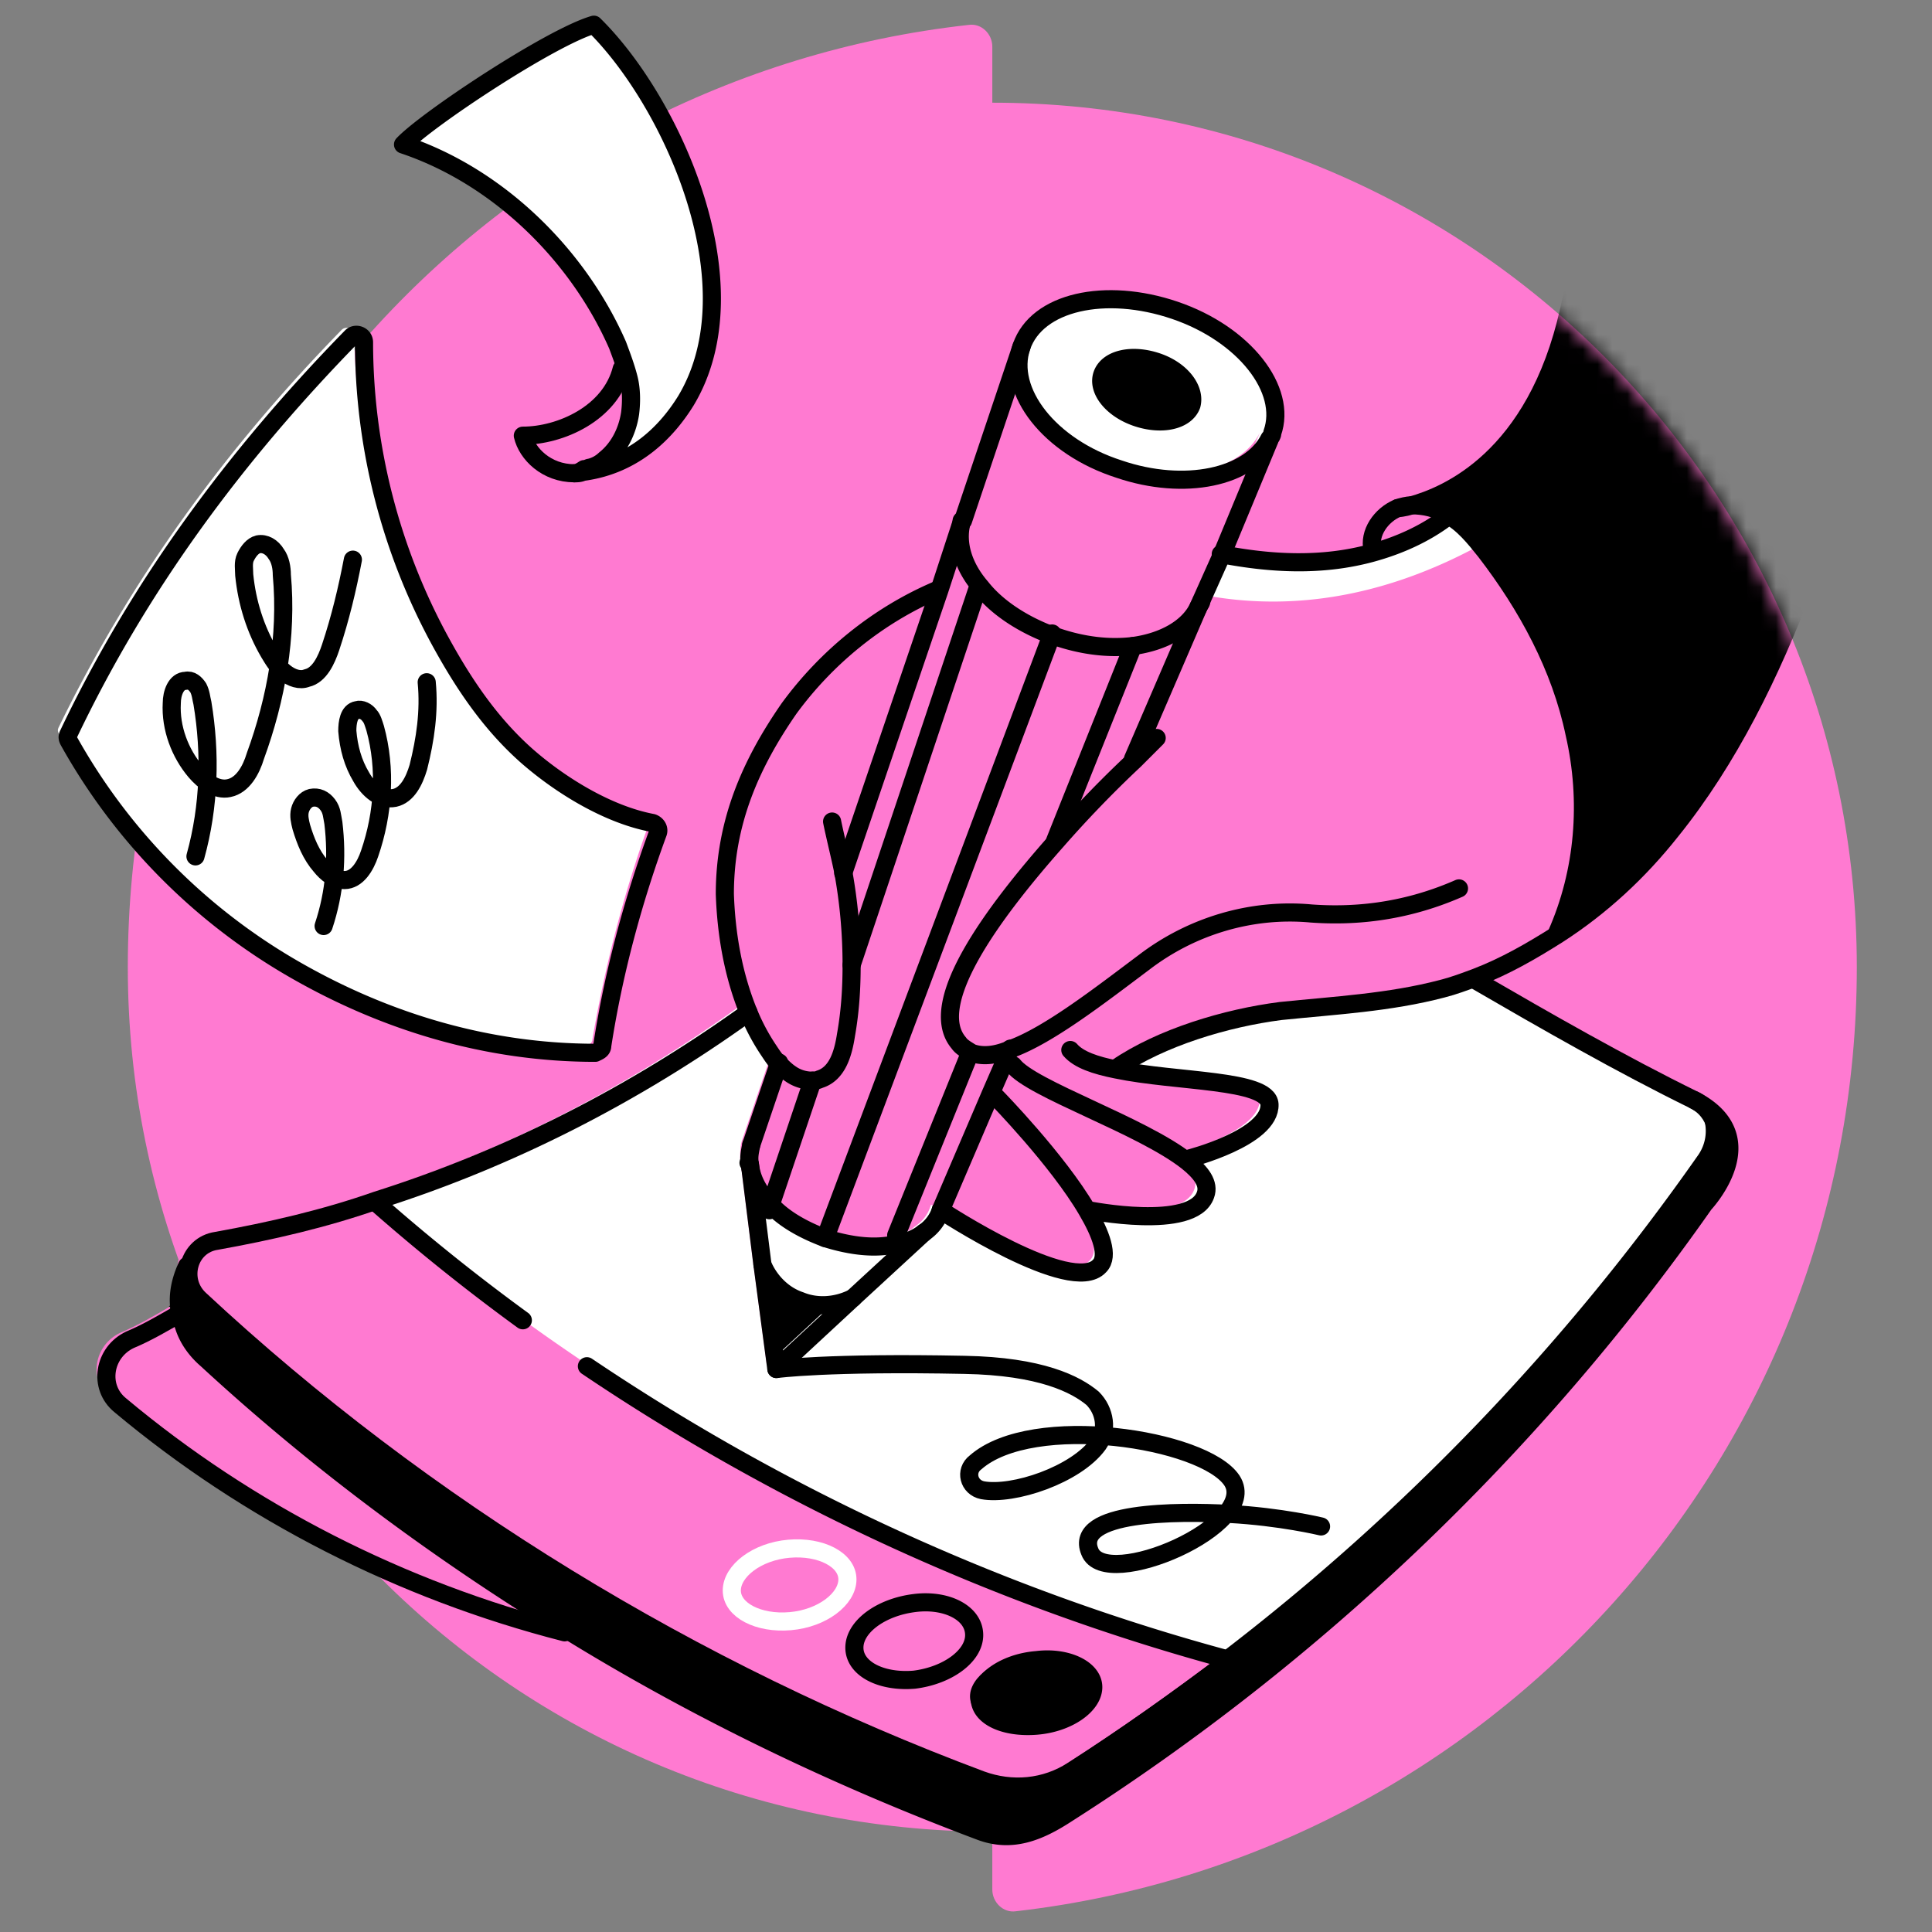 <svg width="130" height="130" fill="none" xmlns="http://www.w3.org/2000/svg"><rect width="100%" height="100%" fill="#808080" stroke="none"/><path d="M66.77 6.91V3.135c0-.851-.73-1.582-1.583-1.46C33.303 5.206 8.6 32.222 8.6 65.08c0 32.127 26.043 58.17 58.17 58.17v3.895c0 .852.73 1.582 1.582 1.46 31.885-3.651 56.589-30.667 56.589-63.525 0-32.128-26.043-58.17-58.17-58.17Z" fill="#FF7AD1"/><path d="M81.299 40.095c.656-1.594.562-1.313 1.218-2.906 4.969 1.312 10.405.469 14.81-2.156 1.594.937 1.407.188 2.532 1.5-5.906 3.28-12.186 4.687-18.56 3.562ZM49.803 77.964l.844 6.75.937 7.03 5.156-4.78 4.78-4.406c.563-.375.938-.844 1.125-1.5 0 0 8.811 5.811 10.686 3.75.656-.657.094-2.157-.844-3.75 0 0 7.03 1.406 7.874-1.031.281-.75-.281-1.5-1.218-2.25l.187-.188s5.53-1.406 5.437-3.655c-.094-1.688-6.28-1.5-10.311-2.344 3-2.062 7.405-3.374 11.06-3.843 3.656-.469 7.312-.562 10.874-1.5.75-.187 1.5-.468 2.25-.75v.094c4.687 2.719 9.749 5.624 14.717 8.062 1.499.75 1.968 2.624 1.031 4.03a151.695 151.695 0 0 1-32.152 33.558c-21.185-5.718-41.057-16.31-57.554-30.84 8.905-2.811 17.34-7.123 25.027-12.654l.188-.094c.375.938.843 1.781 1.406 2.625.187.281.375.562.562.75l-1.874 5.53c-.188.47-.188.938-.188 1.406Z" fill="#fff"/><path d="M37.055 108.991c-8.53-5.249-16.591-11.248-23.903-17.997-.656-.563-1.218-1.313-1.5-2.156-.093-.281-.187-.563-.28-.938.374-.28.843-.562 1.218-.843 15.091 13.967 33.276 25.121 52.586 32.339 2.062.75 4.406.562 6.28-.656 3.656-2.344 7.218-4.781 10.686-7.499a151.69 151.69 0 0 0 32.152-33.558c.937-1.406.469-3.28-1.031-4.03 4.874 2.53 1.031 7.498 1.031 7.498-11.436 16.31-26.059 30.371-42.838 41.057-1.874 1.219-4.124 1.406-6.28.656-9.655-3.655-19.122-8.342-28.121-13.873Z" fill="#000"/><path d="M78.768 20.691c4.687 1.594 7.592 5.343 6.561 8.25 0 .093-.093.28-.187.374-1.313 2.625-5.718 3.562-10.124 2.062-4.687-1.593-7.592-5.343-6.561-8.249 1.03-3 5.624-4.03 10.31-2.437Zm1.125 6.374c.374-1.03-.657-2.343-2.344-2.905-1.687-.563-3.28-.188-3.656.843-.374 1.031.657 2.343 2.344 2.906 1.687.562 3.28.187 3.656-.844Z" fill="#fff"/><path d="M80.08 40.376c-.656 1.406-2.344 2.343-4.406 2.625-1.593.187-3.374 0-5.25-.657-.093 0-.187-.093-.28-.093-1.969-.75-3.656-1.875-4.687-3.187-1.219-1.406-1.687-3-1.312-4.406v-.094l3.937-11.623c-1.032 3 1.968 6.655 6.561 8.249 4.406 1.5 8.811.562 10.124-2.062l-3.281 7.686-1.406 3.562Z" fill="#FF7AD1"/><path d="M78.018 24.347c1.687.562 2.718 1.875 2.343 2.906-.375 1.031-1.968 1.406-3.656.843-1.687-.562-2.718-1.874-2.343-2.905.375-1.031 1.969-1.406 3.656-.844Z" fill="#000"/><path d="M82.236 111.335c-3.468 2.624-7.03 5.155-10.686 7.499-1.875 1.218-4.124 1.406-6.28.656-19.31-7.218-37.495-18.279-52.587-32.34-1.406-1.312-.75-3.655 1.125-3.936 3.656-.656 7.312-1.5 10.78-2.625 16.591 14.342 36.463 25.028 57.648 30.746Zm-12.936 4.78c2.25-.187 4.03-1.5 4.03-2.812 0-1.312-1.78-2.25-4.03-1.968-2.25.187-4.03 1.499-4.03 2.812 0 1.312 1.78 2.156 4.03 1.968Zm-8.342-3.562c2.25-.187 4.03-1.593 4.03-2.999 0-1.406-1.874-2.344-4.03-2.156-2.25.187-4.031 1.593-4.031 2.999-.094 1.406 1.781 2.344 4.03 2.156Zm-8.437-3.843c2.156-.187 3.844-1.5 3.844-2.812 0-1.406-1.781-2.343-3.937-2.062-2.156.187-3.844 1.5-3.844 2.812.094 1.406 1.875 2.25 3.937 2.062Z" fill="#FF7AD1"/><path d="M73.33 113.303c0 1.312-1.78 2.625-4.03 2.812-2.25.188-4.03-.656-4.03-1.968 0-1.313 1.78-2.625 4.03-2.812 2.25-.281 4.03.562 4.03 1.968Z" fill="#000"/><path d="M51.303 80.683c.937.937 2.156 1.687 3.655 2.25 1.781.562 3.468.656 4.875.374a7.833 7.833 0 0 0 1.78-.75l-4.78 4.406c-1.125.563-2.437.656-3.562.188-1.125-.47-2.062-1.313-2.53-2.438l-.844-6.749c0 .938.562 1.875 1.406 2.719Z" fill="#fff"/><path d="m56.833 86.963-5.155 4.78-.938-7.03c.469 1.125 1.406 2.063 2.531 2.438 1.125.468 2.437.375 3.562-.188Z" fill="#000"/><path d="M43.242 54.905c.28.094.468.375.374.656-1.687 4.687-2.905 9.468-3.749 14.342 0 .281-.281.469-.469.469-7.217 0-14.248-2.062-20.434-5.718a40.468 40.468 0 0 1-14.998-15.28c-.094-.187-.094-.28 0-.468C8.84 38.876 15.214 30.16 22.994 22.191c.282-.281.844-.094.844.375a44.373 44.373 0 0 0 5.155 20.153c1.5 2.813 3.375 5.53 5.812 7.687 2.344 1.968 5.437 3.937 8.437 4.5Z" fill="#fff"/><path d="M37.055 108.991c.094.094.188.188.281.375-10.967-2.812-21.184-8.061-29.902-15.279-1.5-1.218-1.125-3.562.656-4.405 1.125-.47 2.25-1.125 3.375-1.781 0 .28.094.656.281.937.281.844.844 1.594 1.5 2.156 7.312 6.749 15.28 12.748 23.81 17.997Z" fill="#FF7AD1"/><path d="M55.99 55.28c.188.938.563 2.437.75 3.375.375 2.062.563 4.124.563 6.28 0 1.594-.094 3.093-.375 4.687-.188 1.219-.563 2.624-1.781 3-.188.093-.375.093-.563.093a2.526 2.526 0 0 1-1.406-.469c-.281-.187-.562-.468-.843-.75-.188-.187-.376-.468-.563-.75a14.14 14.14 0 0 1-1.406-2.624c-1.031-2.53-1.5-5.25-1.593-7.968 0-4.874 1.78-8.81 4.311-12.467 2.531-3.468 6-6.28 9.936-7.967" stroke="#000" stroke-width="1.219" stroke-miterlimit="10" stroke-linecap="round" stroke-linejoin="round"/><path d="m64.707 35.127-1.5 4.593-6.468 19.028M68.738 23.316 64.8 35.033M52.428 71.497l-1.875 5.53M85.424 29.596l-3.188 7.687-1.593 3.562-4.406 10.217M67.989 70.56l-.375.843-.938 2.156-3.374 7.874" stroke="#000" stroke-width="1.219" stroke-miterlimit="10" stroke-linecap="round" stroke-linejoin="round"/><path d="M68.738 23.316c1.031-3 5.624-4.03 10.311-2.437 4.687 1.593 7.593 5.343 6.561 8.249 0 .187-.093.28-.187.375-1.312 2.624-5.718 3.562-10.124 2.062-4.686-1.5-7.592-5.25-6.561-8.25Z" stroke="#000" stroke-width="1.219" stroke-miterlimit="10" stroke-linecap="round" stroke-linejoin="round"/><path d="M80.174 27.253c-.375 1.03-1.969 1.406-3.656.843-1.687-.562-2.718-1.874-2.344-2.905.375-1.031 1.969-1.406 3.656-.844 1.688.562 2.625 1.875 2.344 2.906ZM80.83 40.47c0 .093-.094.187-.188.375-.656 1.406-2.343 2.343-4.405 2.624-1.594.188-3.375 0-5.25-.656-.093 0-.187-.094-.28-.094-1.97-.75-3.656-1.874-4.688-3.187-1.218-1.406-1.687-3-1.312-4.405v-.094M63.302 81.433a2.916 2.916 0 0 1-1.125 1.5c-.469.374-1.125.655-1.781.75-1.406.374-3.093.187-4.874-.376-1.5-.562-2.813-1.312-3.656-2.25-.844-.843-1.313-1.78-1.406-2.718-.094-.468 0-.843.093-1.312M77.83 49.656l-1.5 1.5a76.93 76.93 0 0 0-5.249 5.437c-4.312 4.874-8.811 10.967-6.562 13.591.188.282.563.469.844.656.75.282 1.687.188 2.719-.28 2.53-.938 5.905-3.563 8.905-5.812 3.187-2.438 7.217-3.656 11.248-3.281 2.624.187 6.093 0 9.936-1.688M82.143 37.283c3.374.656 6.842.843 10.217-.094 1.687-.469 3.468-1.219 5.062-2.437" stroke="#000" stroke-width="1.219" stroke-miterlimit="10" stroke-linecap="round" stroke-linejoin="round"/><path d="M92.36 37.002c-.282-1.125.562-2.344 1.686-2.813.282-.093.657-.187.938-.187.844 0 1.687.187 2.437.656 1.031.563 1.781 1.5 2.53 2.437 2.813 3.656 5.063 7.78 6 12.28 1.031 4.5.656 9.28-1.219 13.498" stroke="#000" stroke-width="1.219" stroke-miterlimit="10" stroke-linecap="round" stroke-linejoin="round"/><mask id="mask0_1334_4118" style="mask-type:alpha" maskUnits="userSpaceOnUse" x="8" y="1" width="117" height="128"><path d="M66.77 6.909V3.136c0-.851-.73-1.582-1.583-1.46C33.303 5.206 8.6 32.222 8.6 65.08c0 32.127 26.043 58.17 58.17 58.17v3.895c0 .852.73 1.582 1.582 1.46 31.885-3.651 56.589-30.667 56.589-63.525 0-32.128-26.043-58.171-58.17-58.171Z" fill="#FF7AD1"/></mask><g mask="url('#mask0_1334_4118')"><path d="M119.003 16.942c4.031 6.468 4.875 15.373 2.156 22.497-2.249 5.905-5.061 11.717-8.998 16.591-2.156 2.625-4.687 5.062-7.593 6.937l-.094-.094c1.969-4.218 2.25-8.999 1.219-13.498-.938-4.5-3.187-8.624-6-12.28-.75-.937-1.5-1.874-2.53-2.437-.75-.469-1.594-.75-2.437-.656 2.343-.656 8.342-3.093 10.592-13.123.375-1.781 1.125-4.406 2.25-5.906 1.124-1.5 2.812-2.624 4.686-2.718 2.906 0 5.25 2.343 6.749 4.687Z" fill="#000"/><path d="M94.047 34.19s.375 0 .938-.188c2.343-.656 8.342-3.093 10.592-13.123.375-1.781 1.125-4.406 2.249-5.906 1.125-1.5 2.813-2.624 4.687-2.718 2.812-.094 5.25 2.25 6.749 4.593 4.031 6.468 4.875 15.373 2.156 22.497-2.249 5.905-5.062 11.717-8.998 16.591-2.156 2.719-4.687 5.062-7.593 6.937-1.781 1.125-3.562 2.156-5.53 2.906-.75.28-1.5.562-2.25.75-3.562.937-7.218 1.124-10.874 1.5-3.656.468-8.061 1.78-11.06 3.843" stroke="#000" stroke-width="1.219" stroke-miterlimit="10" stroke-linecap="round" stroke-linejoin="round"/></g><path d="m57.395 87.338 4.781-4.405M51.303 85.088l.937 7.03 5.156-4.78M50.365 78.246l.094.093.844 6.75M63.302 81.433s8.811 5.811 10.686 3.75c.656-.657.094-2.157-.844-3.75-1.968-3.375-6.093-7.593-6.093-7.593M73.238 81.433s7.03 1.406 7.874-1.031c.28-.75-.282-1.5-1.22-2.25-3.092-2.437-10.498-4.874-11.716-6.468M79.986 77.965s5.53-1.407 5.437-3.656c-.094-1.688-6.28-1.5-10.311-2.344-1.406-.28-2.531-.656-3.093-1.312" stroke="#000" stroke-width="1.219" stroke-miterlimit="10" stroke-linecap="round" stroke-linejoin="round"/><path d="M99.296 65.966c4.687 2.719 9.749 5.624 14.717 8.062 1.5.75 1.968 2.624 1.031 4.03-8.905 12.748-19.872 24.091-32.152 33.558-3.468 2.625-7.03 5.155-10.686 7.499-1.874 1.218-4.124 1.406-6.186.656-19.31-7.218-37.495-18.279-52.587-32.34-1.406-1.311-.75-3.655 1.125-3.936 3.656-.656 7.312-1.5 10.78-2.718 8.905-2.813 17.341-7.124 25.027-12.655" stroke="#000" stroke-width="1.219" stroke-miterlimit="10" stroke-linecap="round" stroke-linejoin="round"/><path d="M114.013 74.028c4.874 2.53.66 6.981.66 6.981-11.436 16.31-26.147 30.368-42.926 41.054-1.875 1.219-3.665 1.926-5.727 1.176-9.75-3.655-19.31-8.249-28.215-13.779-8.53-5.249-16.592-11.248-23.903-17.997-.656-.563-1.219-1.313-1.5-2.156a11.817 11.817 0 0 1-.281-.938c-.188-.937-.094-1.968.469-3.187" stroke="#000" stroke-width="1.219" stroke-miterlimit="10" stroke-linecap="round" stroke-linejoin="round"/><path d="M39.492 91.931c13.217 8.905 27.934 15.654 43.307 19.779M25.244 80.87a136.878 136.878 0 0 0 9.936 7.968M40.523 70.372c.75-4.874 2.062-9.749 3.75-14.342.093-.281-.094-.562-.375-.656-3-.563-6.187-2.531-8.437-4.5-2.437-2.155-4.218-4.78-5.811-7.686a42.121 42.121 0 0 1-5.156-20.153c0-.469-.562-.656-.843-.375-7.78 7.967-14.248 16.685-19.029 26.715-.094.187-.094.281 0 .468a40.468 40.468 0 0 0 14.998 15.28c6.28 3.655 13.217 5.717 20.434 5.717.188-.093.47-.187.47-.468ZM51.303 85.088c.468 1.125 1.406 2.063 2.53 2.438 1.126.468 2.438.375 3.563-.188M73.563 113.522c0 1.211-1.688 2.422-3.819 2.595-2.131.173-3.818-.605-3.818-1.816s1.687-2.422 3.818-2.595c2.043-.26 3.819.605 3.819 1.816ZM65.55 110.022c0 1.406-1.78 2.719-4.03 3-2.25.187-4.03-.75-4.03-2.156 0-1.406 1.78-2.718 4.03-2.999 2.156-.282 4.03.656 4.03 2.155Z" stroke="#000" stroke-width="1.219" stroke-miterlimit="10" stroke-linecap="round" stroke-linejoin="round"/><path d="M57.021 106.273c0 1.312-1.687 2.625-3.843 2.812-2.156.188-3.937-.75-3.937-2.062 0-1.312 1.688-2.625 3.843-2.812 2.156-.188 3.937.75 3.937 2.062Z" stroke="#fff" stroke-width="1.219" stroke-miterlimit="10" stroke-linecap="round" stroke-linejoin="round"/><path d="m37.618 109.366.093.094c.094.094.188.187.282.375-10.968-2.812-21.279-8.061-29.902-15.28-1.5-1.218-1.125-3.561.656-4.405 1.125-.468 2.25-1.125 3.374-1.78.375-.282.844-.563 1.219-.844M70.8 42.626 55.523 83.307M51.772 81.433l.093-.375 2.812-8.343M65.738 39.72l-8.436 25.215M65.27 70.84l-4.968 12.28M76.237 43.47l-5.25 13.123M13.152 57.624c.938-3.375 1.031-6.937.469-10.312-.094-.374-.094-.656-.281-1.03-.188-.282-.469-.563-.844-.47-.656 0-.937.844-.937 1.5-.094 1.688.562 3.375 1.593 4.594.563.656 1.406 1.312 2.25 1.125.937-.188 1.5-1.22 1.78-2.157 1.407-3.843 2.157-8.06 1.782-12.185 0-.469-.094-1.031-.375-1.406-.281-.469-.75-.75-1.219-.657-.375.094-.656.47-.843.844-.188.375-.094.844-.094 1.219.188 1.874.75 3.655 1.687 5.249.281.469.563.937 1.031 1.312.469.375 1.032.563 1.5.375.844-.187 1.313-1.218 1.594-2.062.656-1.968 1.124-3.937 1.5-5.905M21.776 62.31c.75-2.25.937-4.593.656-6.936-.094-.469-.094-.844-.375-1.219-.281-.375-.656-.562-1.125-.468-.375.093-.656.468-.75.843-.093.375 0 .75.094 1.125.281.937.656 1.875 1.312 2.625.375.468.938.937 1.594.937.844 0 1.406-.937 1.687-1.78.938-2.72 1.125-5.719.375-8.437-.094-.282-.187-.656-.375-.844-.187-.281-.562-.469-.843-.375-.563.094-.657.844-.657 1.406.094 1.125.375 2.156.938 3.094.469.843 1.312 1.593 2.25 1.406.843-.188 1.312-1.125 1.593-2.063.469-1.874.75-3.75.562-5.718M52.24 92.119s3.468-.469 12.655-.281c5.155.093 7.499 1.312 8.624 2.25.843.843 1.03 2.155.374 3.093-1.5 2.062-5.718 3.468-7.78 3.093-.937-.188-1.218-1.313-.468-1.875 3.843-3.374 15.372-1.594 17.247 1.219 1.969 2.999-8.53 7.499-9.561 4.78-1.125-2.718 5.905-2.718 9.374-2.531 3.468.188 6.186.844 6.186.844" stroke="#000" stroke-width="1.219" stroke-miterlimit="10" stroke-linecap="round" stroke-linejoin="round"/><path d="M38.648 31.846c-1.875 0-3.187-1.312-3.468-2.53 2.53 0 5.905-1.5 6.655-4.5.656.187 1.312.75 2.062 1.03.094.563.188 1.313.281 1.97" fill="#FF7AD1"/><path d="M38.648 31.846c-1.875 0-3.187-1.312-3.468-2.53 2.53 0 5.905-1.5 6.655-4.5.656.187 1.312.75 2.062 1.03.094.563.188 1.313.281 1.97" stroke="#000" stroke-width="1.219" stroke-miterlimit="10" stroke-linecap="round" stroke-linejoin="round"/><path d="M39.866 1.382c5.25 5.061 10.874 17.528 6.28 25.308-1.124 1.969-3.374 4.312-6.936 4.781.094 0 .188 0 .375-.094.375-.093.75-.28 1.031-.562.938-.75 1.5-1.875 1.688-3.093.093-.75 0-1.594-.094-2.344a15.828 15.828 0 0 0-.75-2.25C38.835 17.13 33.492 11.786 27.024 9.63c1.594-1.874 9.937-7.405 12.842-8.248Z" fill="#fff"/><path d="M38.649 31.846c.187 0 .375 0 .562-.094 3.562-.468 5.718-2.812 6.937-4.78 4.686-7.78-.938-20.154-6.187-25.31-2.906.844-11.248 6.375-12.842 8.062 6.468 2.156 11.811 7.499 14.436 13.498.28.75.562 1.5.75 2.25.187.75.187 1.593.093 2.343-.187 1.219-.75 2.344-1.687 3.094a2.234 2.234 0 0 1-1.031.562c-.094 0-.188.094-.375.094-.281.187-.469.281-.656.281Z" stroke="#000" stroke-width="1.219" stroke-miterlimit="10" stroke-linecap="round" stroke-linejoin="round"/></svg>